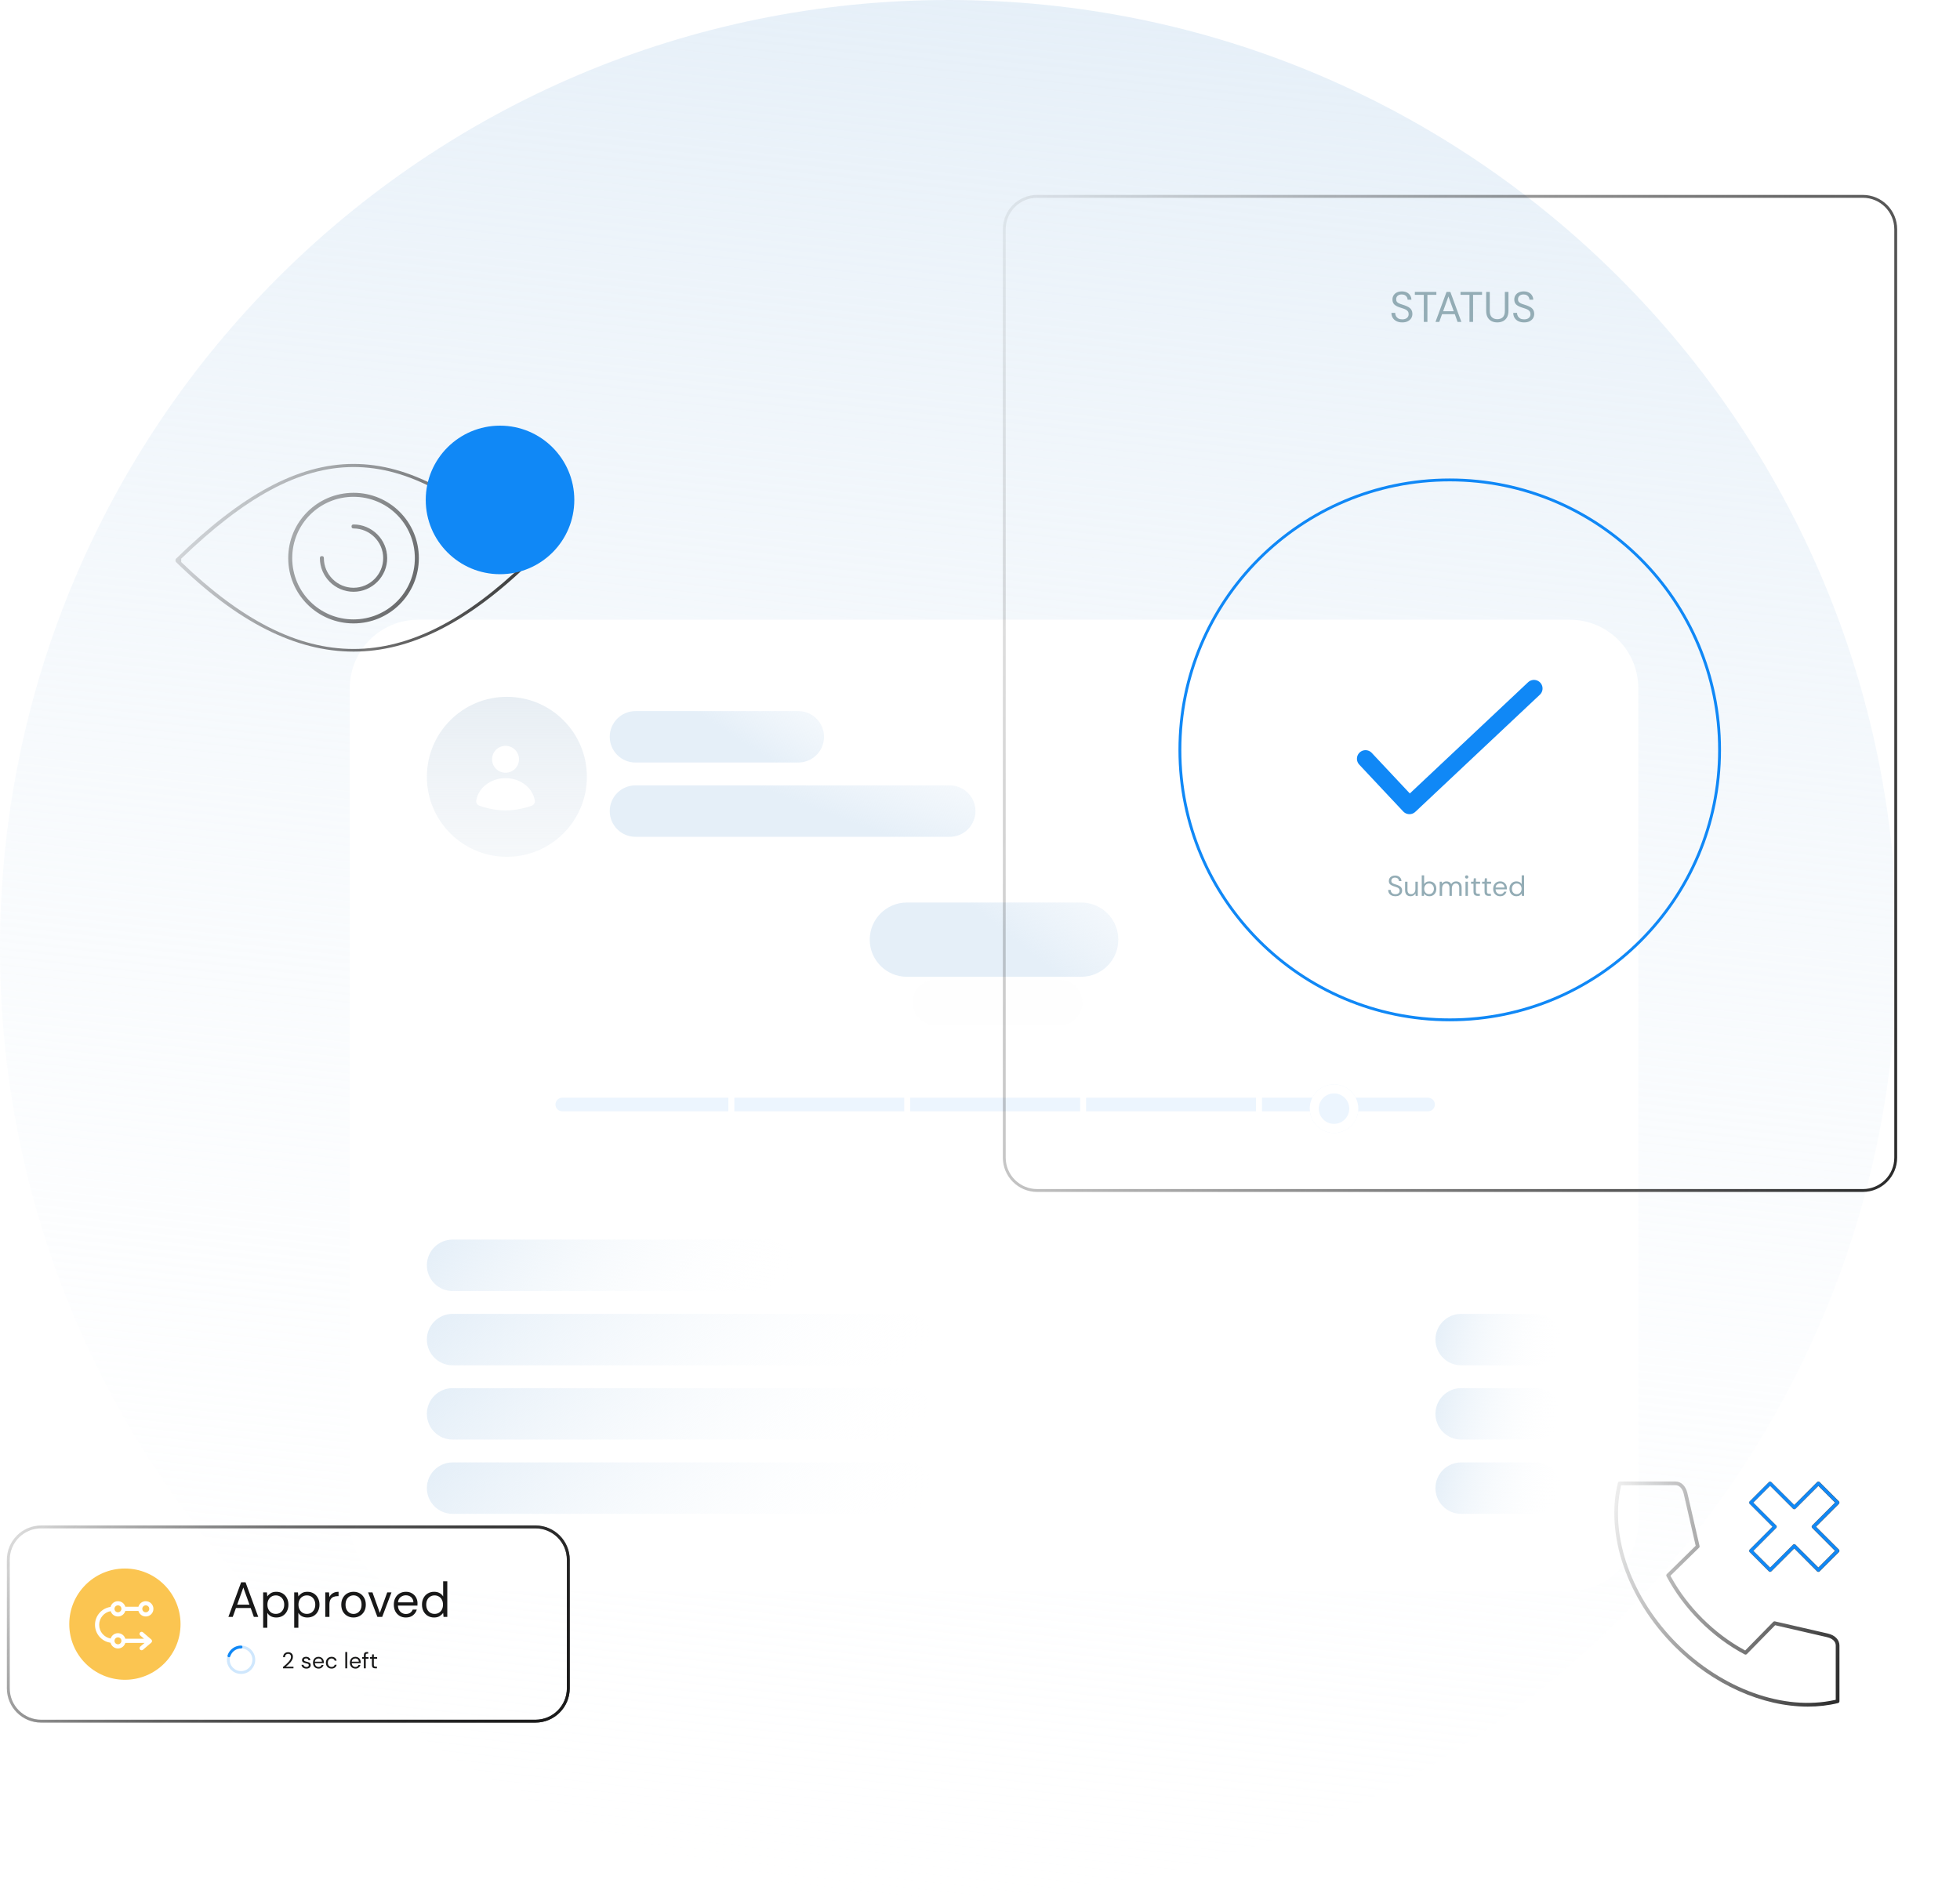 <svg width="686" height="664" viewBox="0 0 686 664" fill="none" xmlns="http://www.w3.org/2000/svg">
<g clip-path="url(#clip0_4_308)">
<path d="M664 332C664 148.641 515.359 0 332 0C148.641 0 0 148.641 0 332C0 515.359 148.641 664 332 664C515.359 664 664 515.359 664 332Z" fill="url(#paint0_linear_4_308)"/>
<g filter="url(#filter0_d_4_308)">
<path d="M549.408 209H146.408C133.153 209 122.408 219.745 122.408 233V525C122.408 538.255 133.153 549 146.408 549H549.408C562.663 549 573.408 538.255 573.408 525V233C573.408 219.745 562.663 209 549.408 209Z" fill="white"/>
<path d="M222.408 241C217.438 241 213.408 245.029 213.408 250C213.408 254.971 217.438 259 222.408 259H279.408C284.379 259 288.408 254.971 288.408 250C288.408 245.029 284.379 241 279.408 241H222.408Z" fill="url(#paint1_linear_4_308)"/>
<path d="M317.408 308C310.229 308 304.408 313.82 304.408 321C304.408 328.18 310.229 334 317.408 334H378.408C385.588 334 391.408 328.18 391.408 321C391.408 313.82 385.588 308 378.408 308H317.408Z" fill="url(#paint2_linear_4_308)"/>
<path d="M158.408 452C153.438 452 149.408 456.029 149.408 461C149.408 465.971 153.438 470 158.408 470H317.408C322.379 470 326.408 465.971 326.408 461C326.408 456.029 322.379 452 317.408 452H158.408Z" fill="url(#paint3_linear_4_308)"/>
<path d="M511.408 452C506.438 452 502.408 456.029 502.408 461C502.408 465.971 506.438 470 511.408 470H537.408C542.379 470 546.408 465.971 546.408 461C546.408 456.029 542.379 452 537.408 452H511.408Z" fill="url(#paint4_linear_4_308)"/>
<path d="M158.408 478C153.438 478 149.408 482.029 149.408 487C149.408 491.971 153.438 496 158.408 496H317.408C322.379 496 326.408 491.971 326.408 487C326.408 482.029 322.379 478 317.408 478H158.408Z" fill="url(#paint5_linear_4_308)"/>
<path d="M511.408 478C506.438 478 502.408 482.029 502.408 487C502.408 491.971 506.438 496 511.408 496H537.408C542.379 496 546.408 491.971 546.408 487C546.408 482.029 542.379 478 537.408 478H511.408Z" fill="url(#paint6_linear_4_308)"/>
<path d="M158.408 504C153.438 504 149.408 508.029 149.408 513C149.408 517.971 153.438 522 158.408 522H317.408C322.379 522 326.408 517.971 326.408 513C326.408 508.029 322.379 504 317.408 504H158.408Z" fill="url(#paint7_linear_4_308)"/>
<path d="M511.408 504C506.438 504 502.408 508.029 502.408 513C502.408 517.971 506.438 522 511.408 522H537.408C542.379 522 546.408 517.971 546.408 513C546.408 508.029 542.379 504 537.408 504H511.408Z" fill="url(#paint8_linear_4_308)"/>
<path d="M222.408 267C217.438 267 213.408 271.029 213.408 276C213.408 280.971 217.438 285 222.408 285H332.408C337.379 285 341.408 280.971 341.408 276C341.408 271.029 337.379 267 332.408 267H222.408Z" fill="url(#paint9_linear_4_308)"/>
<path d="M158.408 426C153.438 426 149.408 430.029 149.408 435C149.408 439.971 153.438 444 158.408 444H268.408C273.379 444 277.408 439.971 277.408 435C277.408 430.029 273.379 426 268.408 426H158.408Z" fill="url(#paint10_linear_4_308)"/>
<path d="M177.408 236C161.944 236 149.408 248.536 149.408 264C149.408 279.464 161.944 292 177.408 292C192.872 292 205.408 279.464 205.408 264C205.408 248.536 192.872 236 177.408 236Z" fill="url(#paint11_linear_4_308)"/>
<path d="M176.937 262.576C179.54 262.576 181.649 260.468 181.649 257.868C181.649 255.268 179.54 253.16 176.937 253.16C174.335 253.16 172.225 255.268 172.225 257.868C172.225 260.468 174.335 262.576 176.937 262.576Z" fill="white"/>
<path d="M187.193 272.305C187.325 273.112 186.823 273.858 186.053 274.132C184.298 274.758 180.873 275.76 176.935 275.76C172.997 275.76 169.572 274.758 167.817 274.132C167.047 273.858 166.545 273.112 166.677 272.305C167.408 267.868 171.722 264.461 176.935 264.461C182.148 264.461 186.462 267.868 187.193 272.305Z" fill="white"/>
</g>
<path opacity="0.1" d="M370.923 343H327.334C322.957 343 319.408 346.548 319.408 350.925C319.408 355.302 322.957 358.851 327.334 358.851H370.923C375.3 358.851 378.849 355.302 378.849 350.925C378.849 346.548 375.3 343 370.923 343Z" fill="#F1F5F8"/>
<path d="M194.408 386.633C194.408 385.32 195.473 384.256 196.786 384.256H254.925V389.011H196.786C195.473 389.011 194.408 387.947 194.408 386.633Z" fill="#ECF5FE"/>
<path d="M316.485 384.256H257.012V389.011H316.485V384.256Z" fill="#ECF5FE"/>
<path d="M378.045 384.256H318.572V389.011H378.045V384.256Z" fill="#ECF5FE"/>
<path d="M439.604 384.256H380.131V389.011H439.604V384.256Z" fill="#ECF5FE"/>
<path d="M441.691 384.256H499.83C501.143 384.256 502.208 385.32 502.208 386.633C502.208 387.947 501.143 389.011 499.83 389.011H441.691V384.256Z" fill="#ECF5FE"/>
<g filter="url(#filter1_d_4_308)">
<path d="M466.908 395C471.603 395 475.408 391.194 475.408 386.5C475.408 381.806 471.603 378 466.908 378C462.214 378 458.408 381.806 458.408 386.5C458.408 391.194 462.214 395 466.908 395Z" fill="#ECF5FE"/>
<path d="M466.908 393.415C470.727 393.415 473.823 390.319 473.823 386.5C473.823 382.681 470.727 379.585 466.908 379.585C463.089 379.585 459.993 382.681 459.993 386.5C459.993 390.319 463.089 393.415 466.908 393.415Z" stroke="white" stroke-width="3.17"/>
</g>
<path fill-rule="evenodd" clip-rule="evenodd" d="M620.631 567.746C620.796 567.582 621.025 567.517 621.236 567.568L639.73 571.821C642.348 572.424 643.807 574.086 643.807 576.041V595.53C643.807 595.833 643.604 596.091 643.316 596.16L643.314 596.161C639.909 596.997 636.35 597.4 632.701 597.4C616.901 597.4 599.544 589.757 586.098 576.312C569.534 559.758 561.796 537.283 566.249 519.094V519.093C566.32 518.804 566.577 518.601 566.88 518.601H586.37C588.325 518.601 589.986 520.059 590.589 522.685L594.842 541.172L594.843 541.178C594.896 541.396 594.831 541.621 594.668 541.779L584.648 551.596L584.867 551.995C587.731 557.216 591.425 562.108 595.86 566.543C600.303 570.978 605.196 574.671 610.417 577.535L610.816 577.753L620.63 567.748L620.631 567.746ZM642.039 595.113L642.511 595.01V576.04C642.511 574.971 641.886 574.261 641.234 573.825C640.591 573.396 639.858 573.182 639.438 573.087L621.303 568.912L611.412 579.002L611.41 579.004C611.203 579.209 610.886 579.254 610.639 579.124C604.998 576.149 599.715 572.222 594.942 567.458C590.186 562.693 586.259 557.419 583.275 551.771L583.273 551.769C583.137 551.513 583.184 551.208 583.393 551.003L593.489 541.1L589.322 522.976V522.975C589.226 522.55 589.013 521.815 588.583 521.172C588.147 520.518 587.437 519.894 586.369 519.894H567.389L567.285 520.366C563.412 538.058 571.139 559.52 587.014 575.386C602.891 591.262 624.353 598.979 642.039 595.113Z" fill="url(#paint12_linear_4_308)"/>
<path fill-rule="evenodd" clip-rule="evenodd" d="M619.076 550.068L612.345 543.329C612.085 543.069 612.09 542.662 612.341 542.415L620.324 534.424L612.345 526.446C612.098 526.199 612.092 525.787 612.347 525.526L612.348 525.525L619.076 518.789C619.323 518.542 619.735 518.536 619.996 518.791L619.997 518.793L627.99 526.776L635.97 518.788C636.086 518.671 636.256 518.6 636.428 518.6C636.601 518.6 636.762 518.665 636.886 518.789L643.617 525.528C643.864 525.775 643.87 526.187 643.615 526.448L643.614 526.449L635.638 534.424L643.617 542.411C643.864 542.658 643.87 543.07 643.615 543.331L643.614 543.332L636.885 550.069C636.769 550.185 636.599 550.257 636.428 550.257C636.254 550.257 636.093 550.192 635.969 550.068L627.99 542.081L619.994 550.068L619.99 550.072C619.743 550.323 619.336 550.328 619.076 550.068ZM642.242 525.987L634.266 533.962L634.265 533.964C634.01 534.224 634.016 534.636 634.263 534.883L642.241 542.87L636.428 548.693L628.448 540.714C628.319 540.585 628.16 540.524 627.99 540.524C627.819 540.524 627.66 540.585 627.532 540.713L619.535 548.701L613.722 542.879L621.696 534.887L621.697 534.885C621.952 534.625 621.947 534.213 621.7 533.966L613.721 525.988L619.534 520.165L627.527 528.148L627.529 528.15C627.789 528.405 628.201 528.399 628.448 528.152L636.427 520.173L642.242 525.987Z" fill="url(#paint13_linear_4_308)"/>
<path fill-rule="evenodd" clip-rule="evenodd" d="M619.147 549.998L612.416 543.259C612.195 543.037 612.201 542.694 612.412 542.487L620.466 534.425L612.416 526.375C612.208 526.168 612.202 525.819 612.419 525.597L619.147 518.86C619.355 518.653 619.704 518.646 619.926 518.863L627.991 526.918L636.041 518.86C636.139 518.761 636.283 518.7 636.428 518.7C636.576 518.7 636.711 518.755 636.816 518.86L643.547 525.6C643.755 525.807 643.761 526.156 643.545 526.378L643.543 526.38L635.497 534.425L643.547 542.483C643.755 542.69 643.761 543.039 643.544 543.261L643.543 543.263L636.815 549.998C636.717 550.097 636.573 550.158 636.428 550.158C636.281 550.158 636.145 550.103 636.04 549.998L627.991 541.94L619.924 549.998L619.919 550.002C619.712 550.213 619.369 550.219 619.147 549.998ZM634.336 534.035L634.338 534.033L642.384 525.988L636.428 520.032L628.378 528.082C628.17 528.289 627.822 528.296 627.599 528.079L627.598 528.078L619.534 520.024L613.58 525.988L621.629 534.037C621.837 534.245 621.843 534.594 621.627 534.816L621.625 534.817L613.581 542.879L619.535 548.843L627.603 540.784C627.711 540.676 627.844 540.625 627.99 540.625C628.135 540.625 628.269 540.676 628.378 540.785L636.428 548.835L642.383 542.871L634.334 534.813C634.126 534.605 634.119 534.257 634.336 534.035Z" fill="#1088F6"/>
<path d="M187.408 534.5H14.408C8.057 534.5 2.908 539.649 2.908 546V591C2.908 597.351 8.057 602.5 14.408 602.5H187.408C193.759 602.5 198.908 597.351 198.908 591V546C198.908 539.649 193.759 534.5 187.408 534.5Z" stroke="url(#paint14_linear_4_308)"/>
<path d="M187.408 534.5H14.408C8.057 534.5 2.908 539.649 2.908 546V591C2.908 597.351 8.057 602.5 14.408 602.5H187.408C193.759 602.5 198.908 597.351 198.908 591V546C198.908 539.649 193.759 534.5 187.408 534.5Z" stroke="url(#paint15_linear_4_308)"/>
<path d="M79.936 566L84.401 553.883H85.942L90.391 566H88.85L87.742 562.884H82.584L81.459 566H79.936ZM83.017 561.707H87.309L85.163 555.718L83.017 561.707ZM92.105 569.808V557.414H93.421L93.559 558.834C93.836 558.418 94.229 558.043 94.736 557.709C95.256 557.374 95.913 557.207 96.71 557.207C97.564 557.207 98.308 557.403 98.942 557.795C99.577 558.188 100.067 558.724 100.414 559.405C100.771 560.086 100.95 560.859 100.95 561.725C100.95 562.59 100.771 563.363 100.414 564.044C100.067 564.713 99.572 565.244 98.925 565.636C98.29 566.017 97.546 566.208 96.692 566.208C95.988 566.208 95.359 566.063 94.805 565.775C94.263 565.486 93.848 565.083 93.559 564.563V569.808H92.105ZM96.537 564.944C97.114 564.944 97.621 564.811 98.06 564.546C98.498 564.269 98.844 563.888 99.098 563.404C99.352 562.919 99.479 562.353 99.479 561.707C99.479 561.061 99.352 560.496 99.098 560.011C98.844 559.526 98.498 559.151 98.06 558.886C97.621 558.609 97.114 558.47 96.537 558.47C95.96 558.47 95.452 558.609 95.013 558.886C94.575 559.151 94.229 559.526 93.975 560.011C93.721 560.496 93.594 561.061 93.594 561.707C93.594 562.353 93.721 562.919 93.975 563.404C94.229 563.888 94.575 564.269 95.013 564.546C95.452 564.811 95.96 564.944 96.537 564.944ZM102.974 569.808V557.414H104.29L104.428 558.834C104.705 558.418 105.098 558.043 105.605 557.709C106.125 557.374 106.782 557.207 107.579 557.207C108.433 557.207 109.177 557.403 109.812 557.795C110.446 558.188 110.937 558.724 111.283 559.405C111.641 560.086 111.819 560.859 111.819 561.725C111.819 562.59 111.641 563.363 111.283 564.044C110.937 564.713 110.44 565.244 109.794 565.636C109.16 566.017 108.415 566.208 107.561 566.208C106.857 566.208 106.228 566.063 105.675 565.775C105.132 565.486 104.717 565.083 104.428 564.563V569.808H102.974ZM107.406 564.944C107.983 564.944 108.49 564.811 108.929 564.546C109.367 564.269 109.713 563.888 109.967 563.404C110.221 562.919 110.348 562.353 110.348 561.707C110.348 561.061 110.221 560.496 109.967 560.011C109.713 559.526 109.367 559.151 108.929 558.886C108.49 558.609 107.983 558.47 107.406 558.47C106.829 558.47 106.321 558.609 105.882 558.886C105.444 559.151 105.098 559.526 104.844 560.011C104.59 560.496 104.463 561.061 104.463 561.707C104.463 562.353 104.59 562.919 104.844 563.404C105.098 563.888 105.444 564.269 105.882 564.546C106.321 564.811 106.829 564.944 107.406 564.944ZM113.843 566V557.414H115.159L115.28 559.059C115.546 558.493 115.949 558.043 116.492 557.709C117.034 557.374 117.704 557.207 118.5 557.207V558.73H118.102C117.594 558.73 117.127 558.822 116.7 559.007C116.273 559.18 115.932 559.48 115.678 559.907C115.424 560.334 115.297 560.923 115.297 561.673V566H113.843ZM123.723 566.208C122.915 566.208 122.188 566.023 121.542 565.654C120.895 565.285 120.382 564.765 120.001 564.096C119.632 563.415 119.447 562.619 119.447 561.707C119.447 560.796 119.637 560.005 120.018 559.336C120.399 558.655 120.913 558.13 121.559 557.761C122.217 557.391 122.949 557.207 123.757 557.207C124.565 557.207 125.292 557.391 125.938 557.761C126.584 558.13 127.092 558.655 127.461 559.336C127.842 560.005 128.033 560.796 128.033 561.707C128.033 562.619 127.842 563.415 127.461 564.096C127.081 564.765 126.561 565.285 125.904 565.654C125.257 566.023 124.53 566.208 123.723 566.208ZM123.723 564.961C124.219 564.961 124.68 564.84 125.107 564.598C125.534 564.356 125.88 563.992 126.146 563.507C126.411 563.023 126.544 562.423 126.544 561.707C126.544 560.992 126.411 560.392 126.146 559.907C125.892 559.422 125.552 559.059 125.125 558.817C124.698 558.574 124.242 558.453 123.757 558.453C123.261 558.453 122.799 558.574 122.372 558.817C121.945 559.059 121.599 559.422 121.334 559.907C121.068 560.392 120.936 560.992 120.936 561.707C120.936 562.423 121.068 563.023 121.334 563.507C121.599 563.992 121.94 564.356 122.355 564.598C122.782 564.84 123.238 564.961 123.723 564.961ZM132.09 566L128.836 557.414H130.359L132.938 564.598L135.535 557.414H137.023L133.769 566H132.09ZM142.062 566.208C141.243 566.208 140.516 566.023 139.881 565.654C139.246 565.273 138.744 564.748 138.375 564.079C138.017 563.409 137.839 562.619 137.839 561.707C137.839 560.807 138.017 560.022 138.375 559.353C138.733 558.672 139.229 558.147 139.864 557.778C140.51 557.397 141.254 557.207 142.097 557.207C142.928 557.207 143.643 557.397 144.243 557.778C144.855 558.147 145.322 558.638 145.645 559.249C145.968 559.861 146.13 560.519 146.13 561.223C146.13 561.349 146.124 561.476 146.113 561.603C146.113 561.73 146.113 561.875 146.113 562.036H139.275C139.31 562.694 139.46 563.242 139.725 563.681C140.002 564.107 140.343 564.431 140.747 564.65C141.162 564.869 141.6 564.979 142.062 564.979C142.662 564.979 143.164 564.84 143.568 564.563C143.972 564.286 144.266 563.911 144.451 563.438H145.887C145.657 564.234 145.212 564.898 144.555 565.429C143.908 565.948 143.078 566.208 142.062 566.208ZM142.062 558.436C141.37 558.436 140.752 558.649 140.21 559.076C139.679 559.492 139.373 560.103 139.293 560.911H144.693C144.658 560.138 144.393 559.532 143.897 559.093C143.401 558.655 142.789 558.436 142.062 558.436ZM151.952 566.208C151.098 566.208 150.348 566.012 149.701 565.619C149.067 565.227 148.571 564.69 148.213 564.009C147.867 563.329 147.693 562.555 147.693 561.69C147.693 560.824 147.872 560.057 148.23 559.388C148.588 558.707 149.084 558.176 149.719 557.795C150.353 557.403 151.103 557.207 151.969 557.207C152.673 557.207 153.296 557.351 153.838 557.639C154.381 557.928 154.802 558.332 155.102 558.851V553.537H156.556V566H155.24L155.102 564.581C154.825 564.996 154.427 565.371 153.908 565.706C153.388 566.04 152.736 566.208 151.952 566.208ZM152.107 564.944C152.684 564.944 153.192 564.811 153.631 564.546C154.081 564.269 154.427 563.888 154.669 563.404C154.923 562.919 155.05 562.353 155.05 561.707C155.05 561.061 154.923 560.496 154.669 560.011C154.427 559.526 154.081 559.151 153.631 558.886C153.192 558.609 152.684 558.47 152.107 558.47C151.542 558.47 151.034 558.609 150.584 558.886C150.146 559.151 149.799 559.526 149.546 560.011C149.303 560.496 149.182 561.061 149.182 561.707C149.182 562.353 149.303 562.919 149.546 563.404C149.799 563.888 150.146 564.269 150.584 564.546C151.034 564.811 151.542 564.944 152.107 564.944Z" fill="#181818"/>
<path d="M63.189 568.535C63.189 557.78 54.47 549.062 43.715 549.062C32.961 549.062 24.242 557.78 24.242 568.535C24.242 579.29 32.961 588.009 43.715 588.009C54.47 588.009 63.189 579.29 63.189 568.535Z" fill="#FBC551"/>
<path fill-rule="evenodd" clip-rule="evenodd" d="M43.861 575.105H50.596L49.087 576.392C48.78 576.654 48.744 577.115 49.005 577.422C49.267 577.729 49.728 577.765 50.035 577.504L52.956 575.011C53.297 574.721 53.298 574.195 52.958 573.902L50.037 571.387C49.732 571.124 49.271 571.158 49.008 571.464C48.744 571.77 48.779 572.231 49.084 572.494L50.42 573.644H43.861C43.544 572.521 42.51 571.697 41.285 571.697C40.086 571.697 39.072 572.485 38.73 573.57C36.447 573.168 34.712 571.175 34.712 568.776C34.712 566.378 36.447 564.384 38.73 563.982C39.072 565.068 40.086 565.855 41.285 565.855C42.51 565.855 43.544 565.032 43.861 563.908H48.445C48.762 565.032 49.796 565.855 51.021 565.855C52.5 565.855 53.699 564.656 53.699 563.178C53.699 561.699 52.5 560.5 51.021 560.5C49.796 560.5 48.762 561.323 48.445 562.447H43.861C43.544 561.323 42.51 560.5 41.285 560.5C40.037 560.5 38.988 561.354 38.691 562.509C35.617 562.942 33.252 565.583 33.252 568.776C33.252 571.97 35.617 574.61 38.691 575.043C38.988 576.198 40.037 577.052 41.285 577.052C42.51 577.052 43.544 576.229 43.861 575.105ZM40.066 574.373C40.066 574.099 40.157 573.846 40.31 573.643C40.532 573.347 40.885 573.156 41.283 573.156C41.682 573.156 42.035 573.347 42.257 573.643C42.41 573.846 42.501 574.099 42.501 574.373C42.501 574.647 42.41 574.9 42.257 575.104C42.035 575.399 41.682 575.59 41.283 575.59C40.885 575.59 40.532 575.399 40.31 575.104C40.157 574.9 40.066 574.647 40.066 574.373ZM42.257 562.44C42.035 562.144 41.682 561.953 41.283 561.953C40.885 561.953 40.532 562.144 40.31 562.44C40.157 562.643 40.066 562.896 40.066 563.17C40.066 563.444 40.157 563.697 40.31 563.9C40.532 564.196 40.885 564.387 41.283 564.387C41.682 564.387 42.035 564.196 42.257 563.9C42.41 563.697 42.501 563.444 42.501 563.17C42.501 562.896 42.41 562.643 42.257 562.44ZM52.239 563.17C52.239 563.842 51.694 564.387 51.022 564.387C50.35 564.387 49.805 563.842 49.805 563.17C49.805 562.498 50.35 561.953 51.022 561.953C51.694 561.953 52.239 562.498 52.239 563.17Z" fill="white"/>
<path opacity="0.2" d="M84.369 585.465C86.835 585.465 88.834 583.466 88.834 581C88.834 578.534 86.835 576.535 84.369 576.535C81.903 576.535 79.904 578.534 79.904 581C79.904 583.466 81.903 585.465 84.369 585.465Z" stroke="#1088F6" stroke-width="0.992"/>
<path d="M80.123 579.62C80.414 578.724 80.982 577.942 81.745 577.388C82.508 576.834 83.427 576.535 84.37 576.535" stroke="#1088F6" stroke-width="0.992" stroke-linecap="round" stroke-linejoin="round"/>
<path d="M99.048 584V583.532C99.424 583.235 99.778 582.936 100.111 582.635C100.45 582.328 100.749 582.026 101.008 581.73C101.273 581.433 101.479 581.142 101.628 580.857C101.781 580.571 101.858 580.296 101.858 580.031C101.858 579.835 101.823 579.653 101.755 579.483C101.691 579.314 101.585 579.179 101.437 579.079C101.289 578.973 101.088 578.92 100.834 578.92C100.59 578.92 100.387 578.975 100.223 579.086C100.058 579.192 99.934 579.335 99.85 579.515C99.77 579.695 99.731 579.888 99.731 580.095H99.088C99.088 579.729 99.164 579.417 99.318 579.158C99.471 578.893 99.68 578.692 99.945 578.555C100.209 578.417 100.508 578.348 100.842 578.348C101.334 578.348 101.736 578.489 102.048 578.769C102.366 579.044 102.525 579.457 102.525 580.007C102.525 580.335 102.442 580.661 102.278 580.984C102.114 581.301 101.905 581.611 101.651 581.912C101.397 582.209 101.125 582.487 100.834 582.746C100.548 583.005 100.281 583.238 100.032 583.444H102.715V584H99.048ZM107.247 584.095C106.776 584.095 106.384 583.976 106.072 583.738C105.76 583.5 105.577 583.177 105.524 582.77H106.207C106.249 582.976 106.358 583.156 106.532 583.309C106.712 583.458 106.953 583.532 107.255 583.532C107.535 583.532 107.742 583.473 107.874 583.357C108.006 583.235 108.072 583.092 108.072 582.928C108.072 582.69 107.985 582.532 107.81 582.452C107.641 582.373 107.4 582.301 107.088 582.238C106.876 582.195 106.665 582.135 106.453 582.055C106.241 581.976 106.064 581.865 105.921 581.722C105.778 581.574 105.707 581.381 105.707 581.142C105.707 580.798 105.834 580.518 106.088 580.301C106.347 580.079 106.696 579.968 107.136 579.968C107.554 579.968 107.895 580.073 108.16 580.285C108.43 580.491 108.586 580.788 108.628 581.174H107.969C107.943 580.973 107.855 580.817 107.707 580.706C107.564 580.589 107.371 580.531 107.128 580.531C106.89 580.531 106.704 580.581 106.572 580.682C106.445 580.783 106.382 580.915 106.382 581.079C106.382 581.238 106.464 581.362 106.628 581.452C106.797 581.542 107.025 581.619 107.31 581.682C107.554 581.735 107.784 581.801 108.001 581.881C108.223 581.955 108.403 582.068 108.541 582.222C108.684 582.37 108.755 582.587 108.755 582.873C108.76 583.227 108.625 583.521 108.35 583.754C108.08 583.981 107.712 584.095 107.247 584.095ZM111.478 584.095C111.102 584.095 110.769 584.011 110.477 583.841C110.186 583.667 109.956 583.426 109.787 583.119C109.623 582.812 109.541 582.449 109.541 582.031C109.541 581.619 109.623 581.259 109.787 580.952C109.951 580.64 110.179 580.399 110.47 580.23C110.766 580.055 111.107 579.968 111.494 579.968C111.875 579.968 112.203 580.055 112.478 580.23C112.758 580.399 112.973 580.624 113.121 580.904C113.269 581.185 113.343 581.486 113.343 581.809C113.343 581.867 113.34 581.926 113.335 581.984C113.335 582.042 113.335 582.108 113.335 582.182H110.2C110.216 582.484 110.284 582.735 110.406 582.936C110.533 583.132 110.689 583.28 110.874 583.381C111.065 583.481 111.266 583.532 111.478 583.532C111.753 583.532 111.983 583.468 112.168 583.341C112.353 583.214 112.488 583.042 112.573 582.825H113.232C113.126 583.19 112.922 583.495 112.621 583.738C112.324 583.976 111.943 584.095 111.478 584.095ZM111.478 580.531C111.16 580.531 110.877 580.629 110.628 580.825C110.385 581.015 110.245 581.296 110.208 581.666H112.684C112.668 581.312 112.547 581.034 112.319 580.833C112.092 580.632 111.811 580.531 111.478 580.531ZM116.037 584.095C115.661 584.095 115.322 584.011 115.021 583.841C114.724 583.667 114.489 583.426 114.314 583.119C114.145 582.807 114.06 582.444 114.06 582.031C114.06 581.619 114.145 581.259 114.314 580.952C114.489 580.64 114.724 580.399 115.021 580.23C115.322 580.055 115.661 579.968 116.037 579.968C116.502 579.968 116.894 580.089 117.211 580.333C117.534 580.576 117.738 580.902 117.823 581.309H117.14C117.087 581.066 116.957 580.878 116.751 580.746C116.545 580.608 116.304 580.539 116.029 580.539C115.806 580.539 115.597 580.595 115.402 580.706C115.206 580.817 115.047 580.984 114.925 581.206C114.804 581.428 114.743 581.703 114.743 582.031C114.743 582.36 114.804 582.635 114.925 582.857C115.047 583.079 115.206 583.249 115.402 583.365C115.597 583.476 115.806 583.532 116.029 583.532C116.304 583.532 116.545 583.466 116.751 583.333C116.957 583.196 117.087 583.002 117.14 582.754H117.823C117.743 583.151 117.542 583.473 117.219 583.722C116.897 583.971 116.502 584.095 116.037 584.095ZM120.855 584V578.285H121.521V584H120.855ZM124.384 584.095C124.009 584.095 123.675 584.011 123.384 583.841C123.093 583.667 122.863 583.426 122.694 583.119C122.53 582.812 122.448 582.449 122.448 582.031C122.448 581.619 122.53 581.259 122.694 580.952C122.858 580.64 123.085 580.399 123.376 580.23C123.673 580.055 124.014 579.968 124.4 579.968C124.781 579.968 125.109 580.055 125.385 580.23C125.665 580.399 125.879 580.624 126.027 580.904C126.176 581.185 126.25 581.486 126.25 581.809C126.25 581.867 126.247 581.926 126.242 581.984C126.242 582.042 126.242 582.108 126.242 582.182H123.106C123.122 582.484 123.191 582.735 123.313 582.936C123.44 583.132 123.596 583.28 123.781 583.381C123.972 583.481 124.173 583.532 124.384 583.532C124.66 583.532 124.89 583.468 125.075 583.341C125.26 583.214 125.395 583.042 125.48 582.825H126.139C126.033 583.19 125.829 583.495 125.527 583.738C125.231 583.976 124.85 584.095 124.384 584.095ZM124.384 580.531C124.067 580.531 123.784 580.629 123.535 580.825C123.292 581.015 123.151 581.296 123.114 581.666H125.591C125.575 581.312 125.453 581.034 125.226 580.833C124.998 580.632 124.718 580.531 124.384 580.531ZM127.348 584V580.626H126.752V580.063H127.348V579.38C127.348 578.999 127.443 578.721 127.634 578.547C127.824 578.372 128.102 578.285 128.467 578.285H128.864V578.856H128.57C128.369 578.856 128.226 578.899 128.142 578.983C128.057 579.063 128.015 579.2 128.015 579.396V580.063H128.983V580.626H128.015V584H127.348ZM131.333 584C130.973 584 130.69 583.913 130.483 583.738C130.277 583.563 130.174 583.249 130.174 582.793V580.626H129.491V580.063H130.174L130.261 579.118H130.841V580.063H131.999V580.626H130.841V582.793C130.841 583.042 130.891 583.212 130.991 583.301C131.092 583.386 131.269 583.428 131.523 583.428H131.936V584H131.333Z" fill="#181818"/>
<g filter="url(#filter2_d_4_308)">
<path d="M652 61.5H363C356.649 61.5 351.5 66.649 351.5 73V398C351.5 404.351 356.649 409.5 363 409.5H652C658.351 409.5 663.5 404.351 663.5 398V73C663.5 66.649 658.351 61.5 652 61.5Z" stroke="url(#paint16_linear_4_308)"/>
</g>
<path d="M490.795 112.86C490.025 112.86 489.355 112.72 488.785 112.44C488.215 112.16 487.775 111.77 487.465 111.27C487.155 110.77 487 110.19 487 109.53H488.32C488.32 109.94 488.415 110.32 488.605 110.67C488.795 111.01 489.07 111.285 489.43 111.495C489.8 111.695 490.255 111.795 490.795 111.795C491.505 111.795 492.055 111.625 492.445 111.285C492.835 110.945 493.03 110.52 493.03 110.01C493.03 109.59 492.94 109.255 492.76 109.005C492.58 108.745 492.335 108.535 492.025 108.375C491.725 108.215 491.375 108.075 490.975 107.955C490.585 107.835 490.175 107.7 489.745 107.55C488.935 107.27 488.335 106.925 487.945 106.515C487.555 106.095 487.36 105.55 487.36 104.88C487.35 104.32 487.48 103.825 487.75 103.395C488.02 102.955 488.4 102.615 488.89 102.375C489.39 102.125 489.98 102 490.66 102C491.33 102 491.91 102.125 492.4 102.375C492.9 102.625 493.285 102.97 493.555 103.41C493.835 103.85 493.98 104.35 493.99 104.91H492.67C492.67 104.62 492.595 104.335 492.445 104.055C492.295 103.765 492.065 103.53 491.755 103.35C491.455 103.17 491.075 103.08 490.615 103.08C490.045 103.07 489.575 103.215 489.205 103.515C488.845 103.815 488.665 104.23 488.665 104.76C488.665 105.21 488.79 105.555 489.04 105.795C489.3 106.035 489.66 106.235 490.12 106.395C490.58 106.545 491.11 106.72 491.71 106.92C492.21 107.1 492.66 107.31 493.06 107.55C493.46 107.79 493.77 108.1 493.99 108.48C494.22 108.86 494.335 109.345 494.335 109.935C494.335 110.435 494.205 110.91 493.945 111.36C493.685 111.8 493.29 112.16 492.76 112.44C492.24 112.72 491.585 112.86 490.795 112.86ZM498.333 112.68V103.215H495.198V102.18H502.728V103.215H499.593V112.68H498.333ZM502.42 112.68L506.29 102.18H507.625L511.48 112.68H510.145L509.185 109.98H504.715L503.74 112.68H502.42ZM505.09 108.96H508.81L506.95 103.77L505.09 108.96ZM514.314 112.68V103.215H511.179V102.18H518.709V103.215H515.574V112.68H514.314ZM524.043 112.86C523.323 112.86 522.668 112.72 522.078 112.44C521.498 112.15 521.033 111.705 520.683 111.105C520.333 110.505 520.158 109.74 520.158 108.81V102.18H521.418V108.825C521.418 109.845 521.663 110.585 522.153 111.045C522.643 111.505 523.283 111.735 524.073 111.735C524.863 111.735 525.498 111.505 525.978 111.045C526.458 110.585 526.698 109.845 526.698 108.825V102.18H527.958V108.81C527.958 109.74 527.783 110.505 527.433 111.105C527.083 111.705 526.613 112.15 526.023 112.44C525.433 112.72 524.773 112.86 524.043 112.86ZM533.436 112.86C532.666 112.86 531.996 112.72 531.426 112.44C530.856 112.16 530.416 111.77 530.106 111.27C529.796 110.77 529.641 110.19 529.641 109.53H530.961C530.961 109.94 531.056 110.32 531.246 110.67C531.436 111.01 531.711 111.285 532.071 111.495C532.441 111.695 532.896 111.795 533.436 111.795C534.146 111.795 534.696 111.625 535.086 111.285C535.476 110.945 535.671 110.52 535.671 110.01C535.671 109.59 535.581 109.255 535.401 109.005C535.221 108.745 534.976 108.535 534.666 108.375C534.366 108.215 534.016 108.075 533.616 107.955C533.226 107.835 532.816 107.7 532.386 107.55C531.576 107.27 530.976 106.925 530.586 106.515C530.196 106.095 530.001 105.55 530.001 104.88C529.991 104.32 530.121 103.825 530.391 103.395C530.661 102.955 531.041 102.615 531.531 102.375C532.031 102.125 532.621 102 533.301 102C533.971 102 534.551 102.125 535.041 102.375C535.541 102.625 535.926 102.97 536.196 103.41C536.476 103.85 536.621 104.35 536.631 104.91H535.311C535.311 104.62 535.236 104.335 535.086 104.055C534.936 103.765 534.706 103.53 534.396 103.35C534.096 103.17 533.716 103.08 533.256 103.08C532.686 103.07 532.216 103.215 531.846 103.515C531.486 103.815 531.306 104.23 531.306 104.76C531.306 105.21 531.431 105.555 531.681 105.795C531.941 106.035 532.301 106.235 532.761 106.395C533.221 106.545 533.751 106.72 534.351 106.92C534.851 107.1 535.301 107.31 535.701 107.55C536.101 107.79 536.411 108.1 536.631 108.48C536.861 108.86 536.976 109.345 536.976 109.935C536.976 110.435 536.846 110.91 536.586 111.36C536.326 111.8 535.931 112.16 535.401 112.44C534.881 112.72 534.226 112.86 533.436 112.86Z" fill="#93ACB5"/>
<path d="M507.407 357C559.567 357 601.851 314.691 601.851 262.5C601.851 210.309 559.567 168 507.407 168C455.247 168 412.962 210.309 412.962 262.5C412.962 314.691 455.247 357 507.407 357Z" stroke="#1088F6"/>
<path d="M477.926 265.6L493.308 282L536.891 241" stroke="#1088F6" stroke-width="6" stroke-linecap="round" stroke-linejoin="round"/>
<path d="M488.386 313.729C487.872 313.729 487.426 313.636 487.046 313.449C486.666 313.263 486.372 313.003 486.166 312.669C485.959 312.336 485.856 311.949 485.856 311.509H486.736C486.736 311.783 486.799 312.036 486.926 312.269C487.052 312.496 487.236 312.679 487.476 312.819C487.722 312.953 488.026 313.019 488.386 313.019C488.859 313.019 489.226 312.906 489.486 312.679C489.746 312.453 489.876 312.169 489.876 311.829C489.876 311.549 489.816 311.326 489.696 311.159C489.576 310.986 489.412 310.846 489.206 310.739C489.006 310.633 488.772 310.539 488.506 310.459C488.246 310.379 487.972 310.289 487.686 310.189C487.146 310.003 486.746 309.773 486.486 309.499C486.226 309.219 486.096 308.856 486.096 308.409C486.089 308.036 486.176 307.706 486.356 307.419C486.536 307.126 486.789 306.899 487.116 306.739C487.449 306.573 487.842 306.489 488.296 306.489C488.742 306.489 489.129 306.573 489.456 306.739C489.789 306.906 490.046 307.136 490.226 307.429C490.412 307.723 490.509 308.056 490.516 308.429H489.636C489.636 308.236 489.586 308.046 489.486 307.859C489.386 307.666 489.232 307.509 489.026 307.389C488.826 307.269 488.572 307.209 488.266 307.209C487.886 307.203 487.572 307.299 487.326 307.499C487.086 307.699 486.966 307.976 486.966 308.329C486.966 308.629 487.049 308.859 487.216 309.019C487.389 309.179 487.629 309.313 487.936 309.419C488.242 309.519 488.596 309.636 488.996 309.769C489.329 309.889 489.629 310.029 489.896 310.189C490.162 310.349 490.369 310.556 490.516 310.809C490.669 311.063 490.746 311.386 490.746 311.779C490.746 312.113 490.659 312.429 490.486 312.729C490.312 313.023 490.049 313.263 489.696 313.449C489.349 313.636 488.912 313.729 488.386 313.729ZM496.227 308.649V313.609H495.467L495.417 312.719C495.257 313.033 495.027 313.279 494.727 313.459C494.427 313.639 494.087 313.729 493.707 313.729C493.12 313.729 492.65 313.553 492.297 313.199C491.95 312.839 491.777 312.289 491.777 311.549V308.649H492.617V311.459C492.617 312.493 493.044 313.009 493.897 313.009C494.324 313.009 494.677 312.856 494.957 312.549C495.244 312.236 495.387 311.793 495.387 311.219V308.649H496.227ZM500.26 313.729C499.853 313.729 499.49 313.646 499.17 313.479C498.856 313.313 498.616 313.079 498.45 312.779L498.37 313.609H497.61V306.409H498.45V309.469C498.61 309.229 498.836 309.013 499.13 308.819C499.43 308.626 499.81 308.529 500.27 308.529C500.763 308.529 501.193 308.643 501.56 308.869C501.926 309.096 502.21 309.406 502.41 309.799C502.616 310.193 502.72 310.639 502.72 311.139C502.72 311.639 502.616 312.086 502.41 312.479C502.21 312.866 501.923 313.173 501.55 313.399C501.183 313.619 500.753 313.729 500.26 313.729ZM500.17 312.999C500.503 312.999 500.796 312.923 501.05 312.769C501.303 312.609 501.503 312.389 501.65 312.109C501.796 311.829 501.87 311.503 501.87 311.129C501.87 310.756 501.796 310.429 501.65 310.149C501.503 309.869 501.303 309.653 501.05 309.499C500.796 309.339 500.503 309.259 500.17 309.259C499.836 309.259 499.543 309.339 499.29 309.499C499.036 309.653 498.836 309.869 498.69 310.149C498.543 310.429 498.47 310.756 498.47 311.129C498.47 311.503 498.543 311.829 498.69 312.109C498.836 312.389 499.036 312.609 499.29 312.769C499.543 312.923 499.836 312.999 500.17 312.999ZM503.889 313.609V308.649H504.649L504.709 309.369C504.869 309.103 505.082 308.896 505.349 308.749C505.616 308.603 505.916 308.529 506.249 308.529C506.642 308.529 506.979 308.609 507.259 308.769C507.546 308.929 507.766 309.173 507.919 309.499C508.092 309.199 508.329 308.963 508.629 308.789C508.936 308.616 509.266 308.529 509.619 308.529C510.212 308.529 510.686 308.709 511.039 309.069C511.392 309.423 511.569 309.969 511.569 310.709V313.609H510.739V310.799C510.739 310.286 510.636 309.899 510.429 309.639C510.222 309.379 509.926 309.249 509.539 309.249C509.139 309.249 508.806 309.406 508.539 309.719C508.279 310.026 508.149 310.466 508.149 311.039V313.609H507.309V310.799C507.309 310.286 507.206 309.899 506.999 309.639C506.792 309.379 506.496 309.249 506.109 309.249C505.716 309.249 505.386 309.406 505.119 309.719C504.859 310.026 504.729 310.466 504.729 311.039V313.609H503.889ZM513.344 307.549C513.178 307.549 513.038 307.496 512.924 307.389C512.818 307.276 512.764 307.136 512.764 306.969C512.764 306.809 512.818 306.676 512.924 306.569C513.038 306.463 513.178 306.409 513.344 306.409C513.504 306.409 513.641 306.463 513.754 306.569C513.868 306.676 513.924 306.809 513.924 306.969C513.924 307.136 513.868 307.276 513.754 307.389C513.641 307.496 513.504 307.549 513.344 307.549ZM512.924 313.609V308.649H513.764V313.609H512.924ZM517.187 313.609C516.733 313.609 516.377 313.499 516.117 313.279C515.857 313.059 515.727 312.663 515.727 312.089V309.359H514.867V308.649H515.727L515.837 307.459H516.567V308.649H518.027V309.359H516.567V312.089C516.567 312.403 516.63 312.616 516.757 312.729C516.883 312.836 517.107 312.889 517.427 312.889H517.947V313.609H517.187ZM521.054 313.609C520.601 313.609 520.244 313.499 519.984 313.279C519.724 313.059 519.594 312.663 519.594 312.089V309.359H518.734V308.649H519.594L519.704 307.459H520.434V308.649H521.894V309.359H520.434V312.089C520.434 312.403 520.497 312.616 520.624 312.729C520.751 312.836 520.974 312.889 521.294 312.889H521.814V313.609H521.054ZM525.054 313.729C524.581 313.729 524.161 313.623 523.794 313.409C523.428 313.189 523.138 312.886 522.924 312.499C522.718 312.113 522.614 311.656 522.614 311.129C522.614 310.609 522.718 310.156 522.924 309.769C523.131 309.376 523.418 309.073 523.784 308.859C524.158 308.639 524.588 308.529 525.074 308.529C525.554 308.529 525.968 308.639 526.314 308.859C526.668 309.073 526.938 309.356 527.124 309.709C527.311 310.063 527.404 310.443 527.404 310.849C527.404 310.923 527.401 310.996 527.394 311.069C527.394 311.143 527.394 311.226 527.394 311.319H523.444C523.464 311.699 523.551 312.016 523.704 312.269C523.864 312.516 524.061 312.703 524.294 312.829C524.534 312.956 524.788 313.019 525.054 313.019C525.401 313.019 525.691 312.939 525.924 312.779C526.158 312.619 526.328 312.403 526.434 312.129H527.264C527.131 312.589 526.874 312.973 526.494 313.279C526.121 313.579 525.641 313.729 525.054 313.729ZM525.054 309.239C524.654 309.239 524.298 309.363 523.984 309.609C523.678 309.849 523.501 310.203 523.454 310.669H526.574C526.554 310.223 526.401 309.873 526.114 309.619C525.828 309.366 525.474 309.239 525.054 309.239ZM530.768 313.729C530.274 313.729 529.841 313.616 529.468 313.389C529.101 313.163 528.814 312.853 528.608 312.459C528.408 312.066 528.308 311.619 528.308 311.119C528.308 310.619 528.411 310.176 528.618 309.789C528.824 309.396 529.111 309.089 529.478 308.869C529.844 308.643 530.278 308.529 530.778 308.529C531.184 308.529 531.544 308.613 531.858 308.779C532.171 308.946 532.414 309.179 532.588 309.479V306.409H533.428V313.609H532.668L532.588 312.789C532.428 313.029 532.198 313.246 531.898 313.439C531.598 313.633 531.221 313.729 530.768 313.729ZM530.858 312.999C531.191 312.999 531.484 312.923 531.738 312.769C531.998 312.609 532.198 312.389 532.338 312.109C532.484 311.829 532.558 311.503 532.558 311.129C532.558 310.756 532.484 310.429 532.338 310.149C532.198 309.869 531.998 309.653 531.738 309.499C531.484 309.339 531.191 309.259 530.858 309.259C530.531 309.259 530.238 309.339 529.978 309.499C529.724 309.653 529.524 309.869 529.378 310.149C529.238 310.429 529.168 310.756 529.168 311.129C529.168 311.503 529.238 311.829 529.378 312.109C529.524 312.389 529.724 312.609 529.978 312.769C530.238 312.923 530.531 312.999 530.858 312.999Z" fill="#93ACB5"/>
<path d="M123.213 183.766C123.302 183.676 123.462 183.59 123.734 183.59C130.211 183.59 135.514 188.892 135.514 195.369C135.514 201.845 130.212 207.148 123.735 207.148C117.258 207.148 111.956 201.845 111.956 195.369C111.956 195.095 112.043 194.935 112.133 194.845C112.222 194.756 112.382 194.669 112.656 194.669C112.93 194.669 113.09 194.756 113.179 194.846C113.269 194.935 113.356 195.095 113.356 195.369C113.356 201.08 118.025 205.749 123.736 205.749C129.447 205.749 134.117 201.08 134.117 195.369C134.117 189.658 129.447 184.988 123.736 184.988C123.462 184.988 123.302 184.901 123.213 184.812C123.124 184.722 123.036 184.562 123.036 184.289V184.274C123.039 184.01 123.125 183.854 123.213 183.766Z" fill="url(#paint17_linear_4_308)"/>
<path fill-rule="evenodd" clip-rule="evenodd" d="M123.736 218.224C111.087 218.224 100.878 208.015 100.878 195.366C100.878 182.717 111.087 172.508 123.736 172.508C136.385 172.508 146.594 182.717 146.594 195.366C146.594 208.015 136.385 218.224 123.736 218.224ZM123.736 216.825C135.619 216.825 145.195 207.249 145.195 195.366C145.195 183.482 135.619 173.906 123.736 173.906C111.852 173.906 102.276 183.482 102.276 195.366C102.276 207.25 111.852 216.825 123.736 216.825Z" fill="url(#paint18_linear_4_308)"/>
<path fill-rule="evenodd" clip-rule="evenodd" d="M61.592 196.727C83.179 217.839 103.52 228.096 123.735 228.096C143.948 228.096 164.289 217.683 185.882 196.564L185.992 196.456L186.119 196.393L186.12 196.392C186.13 196.387 186.138 196.383 186.142 196.381C186.151 196.377 186.159 196.374 186.164 196.372C186.174 196.368 186.186 196.363 186.197 196.359C186.22 196.351 186.25 196.34 186.284 196.328C186.306 196.32 186.332 196.312 186.358 196.303C186.386 196.293 186.415 196.284 186.445 196.275C186.474 196.253 186.499 196.235 186.517 196.223L186.527 196.216C186.564 196.191 186.585 196.176 186.604 196.161L186.601 196.158C186.555 196.105 186.489 196.047 186.403 195.982C186.334 195.93 186.265 195.882 186.192 195.832L186.137 195.794C186.059 195.74 185.954 195.667 185.878 195.591C163.07 173.336 143.327 162.4 123.735 162.4C104.143 162.4 84.4 173.336 61.592 195.59C61.502 195.683 61.408 195.882 61.408 196.158C61.408 196.435 61.502 196.635 61.592 196.727ZM63.418 195.569L63.541 195.451C85.517 174.268 104.59 163.481 123.794 163.481C142.999 163.481 162.032 174.268 183.929 195.452L184.662 196.16L183.927 196.867C163.029 216.971 143.447 227.174 123.735 227.174C104.022 227.174 84.44 216.971 63.542 196.867L63.419 196.749L63.418 195.569Z" fill="url(#paint19_linear_4_308)"/>
<path d="M175.008 201C189.367 201 201.008 189.359 201.008 175C201.008 160.641 189.367 149 175.008 149C160.648 149 149.008 160.641 149.008 175C149.008 189.359 160.648 201 175.008 201Z" fill="#1088F6"/>
</g>
<defs>
<filter id="filter0_d_4_308" x="98.632" y="193.149" width="498.552" height="387.552" filterUnits="userSpaceOnUse" color-interpolation-filters="sRGB">
<feFlood flood-opacity="0" result="BackgroundImageFix"/>
<feColorMatrix in="SourceAlpha" type="matrix" values="0 0 0 0 0 0 0 0 0 0 0 0 0 0 0 0 0 0 127 0" result="hardAlpha"/>
<feOffset dy="7.925"/>
<feGaussianBlur stdDeviation="11.888"/>
<feColorMatrix type="matrix" values="0 0 0 0 0.169 0 0 0 0 0.184 0 0 0 0 0.251 0 0 0 0.1 0"/>
<feBlend mode="normal" in2="BackgroundImageFix" result="effect1_dropShadow_4_308"/>
<feBlend mode="normal" in="SourceGraphic" in2="effect1_dropShadow_4_308" result="shape"/>
</filter>
<filter id="filter1_d_4_308" x="455.238" y="376.415" width="23.34" height="23.34" filterUnits="userSpaceOnUse" color-interpolation-filters="sRGB">
<feFlood flood-opacity="0" result="BackgroundImageFix"/>
<feColorMatrix in="SourceAlpha" type="matrix" values="0 0 0 0 0 0 0 0 0 0 0 0 0 0 0 0 0 0 127 0" result="hardAlpha"/>
<feOffset dy="1.585"/>
<feGaussianBlur stdDeviation="1.585"/>
<feColorMatrix type="matrix" values="0 0 0 0 0.169 0 0 0 0 0.184 0 0 0 0 0.251 0 0 0 0.3 0"/>
<feBlend mode="normal" in2="BackgroundImageFix" result="effect1_dropShadow_4_308"/>
<feBlend mode="normal" in="SourceGraphic" in2="effect1_dropShadow_4_308" result="shape"/>
</filter>
<filter id="filter2_d_4_308" x="329.298" y="46.532" width="356.404" height="392.404" filterUnits="userSpaceOnUse" color-interpolation-filters="sRGB">
<feFlood flood-opacity="0" result="BackgroundImageFix"/>
<feColorMatrix in="SourceAlpha" type="matrix" values="0 0 0 0 0 0 0 0 0 0 0 0 0 0 0 0 0 0 127 0" result="hardAlpha"/>
<feOffset dy="7.234"/>
<feGaussianBlur stdDeviation="10.851"/>
<feColorMatrix type="matrix" values="0 0 0 0 0.169 0 0 0 0 0.184 0 0 0 0 0.251 0 0 0 0.1 0"/>
<feBlend mode="normal" in2="BackgroundImageFix" result="effect1_dropShadow_4_308"/>
<feBlend mode="normal" in="SourceGraphic" in2="effect1_dropShadow_4_308" result="shape"/>
</filter>
<linearGradient id="paint0_linear_4_308" x1="388.198" y1="691.778" x2="463.297" y2="-0.649" gradientUnits="userSpaceOnUse">
<stop stop-color="white" stop-opacity="0"/>
<stop offset="1" stop-color="#E5EFF8"/>
</linearGradient>
<linearGradient id="paint1_linear_4_308" x1="205.674" y1="242.094" x2="253.892" y2="167.688" gradientUnits="userSpaceOnUse">
<stop offset="0.239" stop-color="#E5EFF8"/>
<stop offset="1" stop-color="white" stop-opacity="0"/>
</linearGradient>
<linearGradient id="paint2_linear_4_308" x1="295.436" y1="309.581" x2="370.019" y2="217.155" gradientUnits="userSpaceOnUse">
<stop offset="0.239" stop-color="#E5EFF8"/>
<stop offset="1" stop-color="white" stop-opacity="0"/>
</linearGradient>
<linearGradient id="paint3_linear_4_308" x1="333.813" y1="459.476" x2="246.441" y2="366.295" gradientUnits="userSpaceOnUse">
<stop stop-color="white" stop-opacity="0"/>
<stop offset="1" stop-color="#E5EFF8"/>
</linearGradient>
<linearGradient id="paint4_linear_4_308" x1="548.249" y1="459.476" x2="504.874" y2="447.977" gradientUnits="userSpaceOnUse">
<stop stop-color="white" stop-opacity="0"/>
<stop offset="1" stop-color="#E5EFF8"/>
</linearGradient>
<linearGradient id="paint5_linear_4_308" x1="333.813" y1="485.476" x2="246.441" y2="392.295" gradientUnits="userSpaceOnUse">
<stop stop-color="white" stop-opacity="0"/>
<stop offset="1" stop-color="#E5EFF8"/>
</linearGradient>
<linearGradient id="paint6_linear_4_308" x1="548.249" y1="485.476" x2="504.874" y2="473.977" gradientUnits="userSpaceOnUse">
<stop stop-color="white" stop-opacity="0"/>
<stop offset="1" stop-color="#E5EFF8"/>
</linearGradient>
<linearGradient id="paint7_linear_4_308" x1="333.813" y1="511.476" x2="246.441" y2="418.295" gradientUnits="userSpaceOnUse">
<stop stop-color="white" stop-opacity="0"/>
<stop offset="1" stop-color="#E5EFF8"/>
</linearGradient>
<linearGradient id="paint8_linear_4_308" x1="548.249" y1="511.476" x2="504.874" y2="499.977" gradientUnits="userSpaceOnUse">
<stop stop-color="white" stop-opacity="0"/>
<stop offset="1" stop-color="#E5EFF8"/>
</linearGradient>
<linearGradient id="paint9_linear_4_308" x1="200.208" y1="268.094" x2="235.271" y2="175.754" gradientUnits="userSpaceOnUse">
<stop offset="0.239" stop-color="#E5EFF8"/>
<stop offset="1" stop-color="white" stop-opacity="0"/>
</linearGradient>
<linearGradient id="paint10_linear_4_308" x1="282.763" y1="433.476" x2="198.083" y2="368.167" gradientUnits="userSpaceOnUse">
<stop stop-color="white" stop-opacity="0"/>
<stop offset="1" stop-color="#E5EFF8"/>
</linearGradient>
<linearGradient id="paint11_linear_4_308" x1="181.348" y1="192.589" x2="181.348" y2="397.922" gradientUnits="userSpaceOnUse">
<stop stop-color="#DAE4ED"/>
<stop offset="1" stop-color="white" stop-opacity="0"/>
</linearGradient>
<linearGradient id="paint12_linear_4_308" x1="652.663" y1="597.474" x2="544.087" y2="566.663" gradientUnits="userSpaceOnUse">
<stop stop-color="#181818"/>
<stop offset="1" stop-color="#181818" stop-opacity="0"/>
</linearGradient>
<linearGradient id="paint13_linear_4_308" x1="652.663" y1="597.474" x2="544.087" y2="566.663" gradientUnits="userSpaceOnUse">
<stop stop-color="#181818"/>
<stop offset="1" stop-color="#181818" stop-opacity="0"/>
</linearGradient>
<linearGradient id="paint14_linear_4_308" x1="221.547" y1="603.065" x2="44.477" y2="459.606" gradientUnits="userSpaceOnUse">
<stop stop-color="#181818"/>
<stop offset="1" stop-color="#181818" stop-opacity="0"/>
</linearGradient>
<linearGradient id="paint15_linear_4_308" x1="221.547" y1="603.065" x2="44.477" y2="459.606" gradientUnits="userSpaceOnUse">
<stop stop-color="#181818"/>
<stop offset="1" stop-color="#181818" stop-opacity="0"/>
</linearGradient>
<linearGradient id="paint16_linear_4_308" x1="699.174" y1="410.328" x2="261.52" y2="298.946" gradientUnits="userSpaceOnUse">
<stop stop-color="#181818"/>
<stop offset="1" stop-color="#181818" stop-opacity="0"/>
</linearGradient>
<linearGradient id="paint17_linear_4_308" x1="200.844" y1="228.158" x2="56.528" y2="150.02" gradientUnits="userSpaceOnUse">
<stop stop-color="#181818"/>
<stop offset="1" stop-color="#181818" stop-opacity="0"/>
</linearGradient>
<linearGradient id="paint18_linear_4_308" x1="200.844" y1="228.158" x2="56.528" y2="150.02" gradientUnits="userSpaceOnUse">
<stop stop-color="#181818"/>
<stop offset="1" stop-color="#181818" stop-opacity="0"/>
</linearGradient>
<linearGradient id="paint19_linear_4_308" x1="200.844" y1="228.158" x2="56.528" y2="150.02" gradientUnits="userSpaceOnUse">
<stop stop-color="#181818"/>
<stop offset="1" stop-color="#181818" stop-opacity="0"/>
</linearGradient>
<clipPath id="clip0_4_308">
<rect width="686" height="664" fill="white"/>
</clipPath>
</defs>
</svg>
